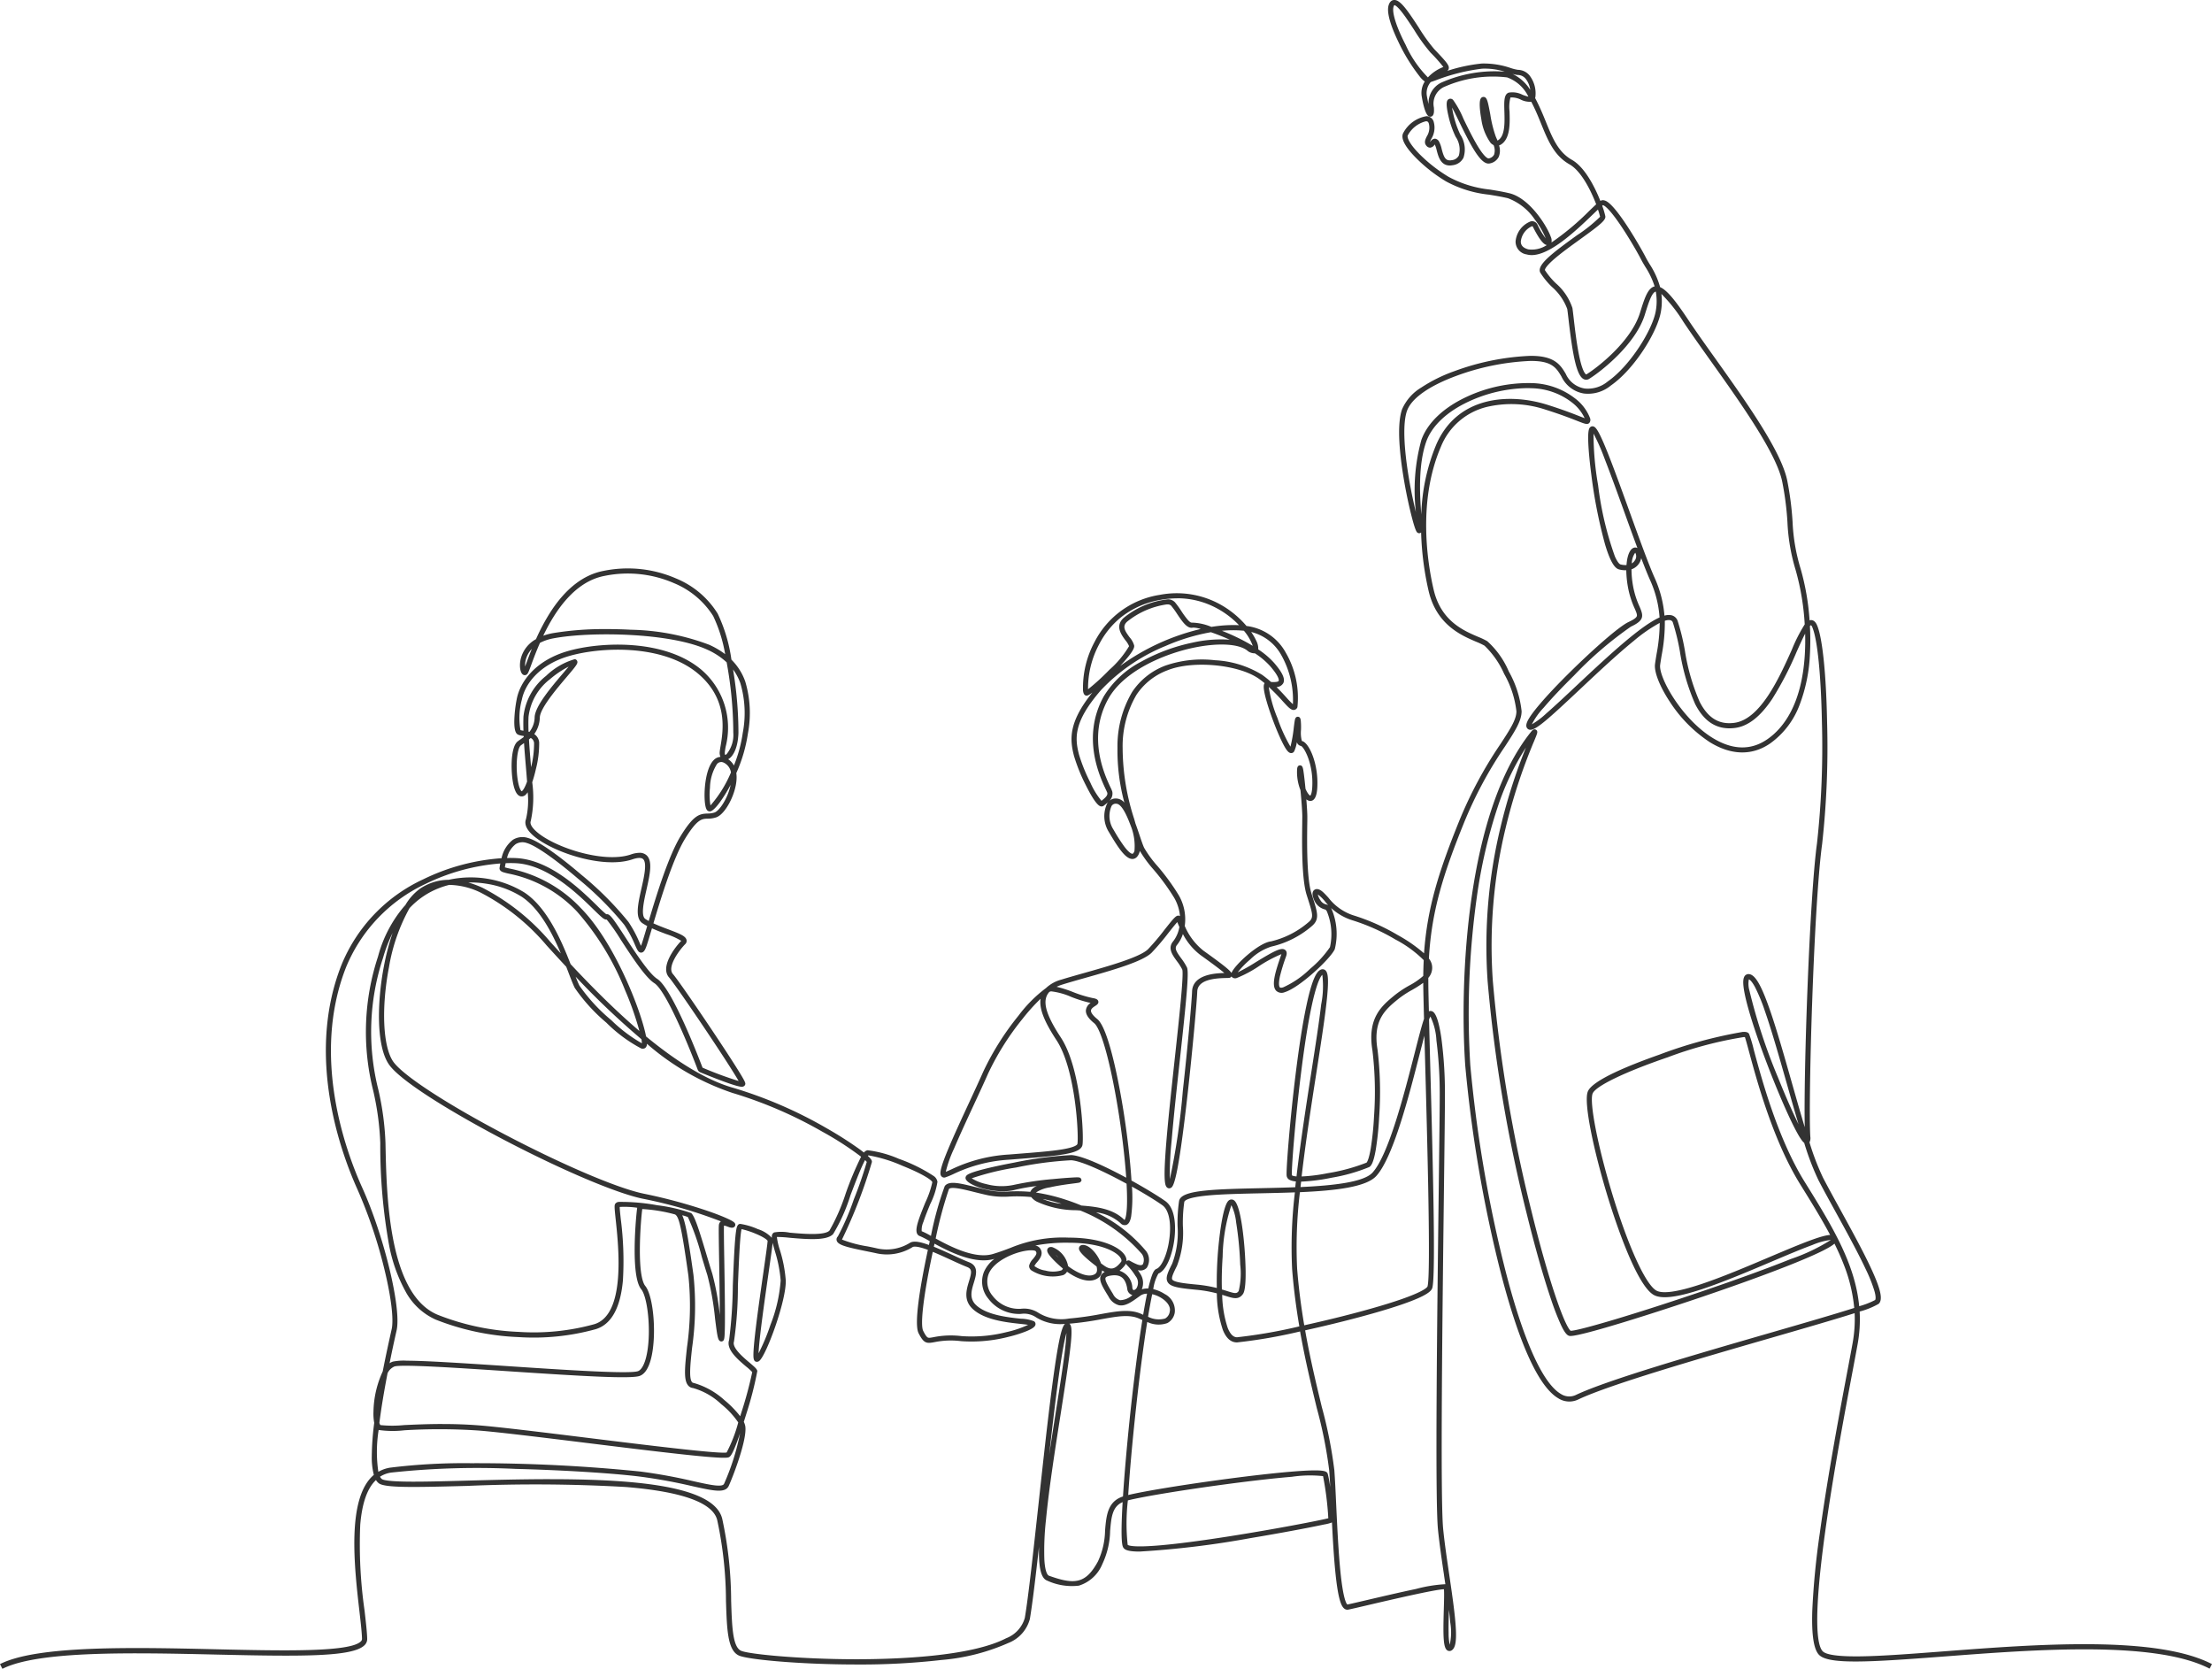 <svg id="グループ_110" data-name="グループ 110" xmlns="http://www.w3.org/2000/svg" xmlns:xlink="http://www.w3.org/1999/xlink" width="239.007" height="180.277" viewBox="0 0 239.007 180.277">
  <defs>
    <clipPath id="clip-path">
      <rect id="長方形_65" data-name="長方形 65" width="239.007" height="180.277" fill="none"/>
    </clipPath>
  </defs>
  <g id="グループ_109" data-name="グループ 109" clip-path="url(#clip-path)">
    <path id="パス_118" data-name="パス 118" d="M.251,180.277l-.251-.5c4.047-2.046,14.355-1.808,23.449-1.6,7.059.162,14.358.33,15.537-.849a.363.363,0,0,0,.129-.279c-.016-.688-.14-1.766-.283-3.014-.543-4.727-1.4-12.193,1.562-14.7a7.451,7.451,0,0,1-.223-2.027,29.639,29.639,0,0,1,.263-3.59,5.489,5.489,0,0,1-.081-1.19,10.8,10.8,0,0,1,1-4.369c.368-1.883.725-3.482.907-4.3l.06-.27c.233-1.048-.053-3.433-.765-6.38a51.551,51.551,0,0,0-2.922-8.692c-1.814-4.016-5.615-14.416-1.752-24.236a17.451,17.451,0,0,1,8.878-9.3,22.835,22.835,0,0,1,8.434-2.266,3.375,3.375,0,0,1,1.23-1.994,1.944,1.944,0,0,1,1.64-.187c1.5.425,4.524,2.917,5.753,3.969A35.173,35.173,0,0,1,67.9,99.592a13.159,13.159,0,0,1,1.207,2.25c.05.115.1.238.152.339l.026-.065c.115-.293.333-1.026.609-1.955l.036-.121a5.933,5.933,0,0,1-.512-.3c-.834-.556-.481-2.119-.106-3.773.277-1.226.623-2.753.172-3.158-.242-.218-.759-.105-1.149.028-3.3,1.125-9.175-.955-10.973-2.809-.657-.677-.654-1.2-.535-1.513a8.683,8.683,0,0,0,.19-2.926,1.462,1.462,0,0,1-.2.25.615.615,0,0,1-.538.194c-.35-.06-.606-.44-.782-1.163-.314-1.289-.384-4.154.448-4.784.125-.094.251-.183.373-.269.091-.065.181-.128.269-.192,0-.039,0-.078-.006-.118l-.074-.012a1.792,1.792,0,0,1-.544-.135c-.192-.1-.411-.365-.393-1.5a14.094,14.094,0,0,1,.271-2.373c.357-1.81,1.978-4.108,5.454-5.132s10.47-1.385,14.482,1.992A8.25,8.25,0,0,1,78.4,80.7c-.038.223-.07.416-.082.551-.019.206.028.288.042.3a.317.317,0,0,0,.148-.078,3.273,3.273,0,0,0,.725-2.32,42.646,42.646,0,0,0-.718-7.6,7.752,7.752,0,0,0-2.122-1.38c-4.05-1.845-12.656-1.953-16.571-1.215a5.255,5.255,0,0,0-1.477.49c-.405.919-.709,1.74-.924,2.323-.3.816-.378,1.012-.519,1.106a.353.353,0,0,1-.4,0c-.29-.2-.4-.893-.261-1.589a3.334,3.334,0,0,1,1.672-2.236A21.857,21.857,0,0,1,59.5,66.087c1.631-2.51,3.547-3.994,5.694-4.409a13.071,13.071,0,0,1,7.861.817,9.555,9.555,0,0,1,4.488,3.792,16.994,16.994,0,0,1,1.488,4.98,6.214,6.214,0,0,1,1.488,2.341,11.894,11.894,0,0,1,.294,5.628,16.238,16.238,0,0,1-1.254,4.281,3.553,3.553,0,0,1,.022.721c-.108,1.644-1.234,3.731-2.189,4.061a2.893,2.893,0,0,1-.931.144c-.625.018-1.119.033-2.415,2.125-1.287,2.077-2.595,6.335-3.443,9.182.513.238,1.079.452,1.6.649,1.272.48,1.887.729,1.978,1.151a.481.481,0,0,1-.149.453c-.591.591-2,2.454-1.323,3.225.459.52,2.532,3.53,4.25,6.1.978,1.463,1.857,2.8,2.473,3.775,1.149,1.812,1.127,1.9,1.09,2.048a.318.318,0,0,1-.169.208c-.143.072-.322.162-2.35-.592-1-.373-2.044-.8-2.34-.923a.5.5,0,0,1-.276-.285c-1.176-3.111-3.486-8.579-4.683-9.343-.977-.623-2.445-2.877-3.625-4.687a21.379,21.379,0,0,0-1.523-2.185l-.043,0c-.251,0-.5-.232-1.347-1.058-1.743-1.707-4.989-4.885-8.472-5.034-.325-.014-.679-.015-1.057,0q-.046.214-.084.449c.125.043.359.1.572.143a14.391,14.391,0,0,1,7.635,4.26c3.631,3.666,6.511,11.052,7.047,13.864,3.567,2.942,6.752,4.813,9.482,5.57a46.926,46.926,0,0,1,10.087,4.381A39.994,39.994,0,0,1,92.8,124.1c.213.155.394.292.548.413a.671.671,0,0,1,.385-.25,12.121,12.121,0,0,1,3.384.926,17.521,17.521,0,0,1,3.751,1.847.944.944,0,0,1,.425.641,8.248,8.248,0,0,1-.787,2.413c-.269.66-.548,1.342-.73,1.91a2.123,2.123,0,0,0-.187,1.011,7.523,7.523,0,0,1,1,.508,35.175,35.175,0,0,1,1.494-5.387c.457-.6,1.587-.318,3.3.108.479.119.973.243,1.5.357a8.378,8.378,0,0,0,2.191.12,16.36,16.36,0,0,1,2.248.041,1.217,1.217,0,0,1,.716-.631,20.491,20.491,0,0,0-2.36.414c-1.976.523-4.973-.374-5.322-1.148a.342.342,0,0,1,.034-.338c.073-.108.21-.309,1.812-.724.875-.227,2.075-.487,3.379-.732a40.485,40.485,0,0,1,6.171-.812c1.157.05,3.655,1.211,5.937,2.442-.168-2.445-.551-5.539-1.069-8.491-.79-4.5-1.71-7.65-2.4-8.207-.62-.5-.911-.952-.889-1.378a1.085,1.085,0,0,1,.51-.8,14.162,14.162,0,0,1-2.092-.654,7.564,7.564,0,0,0-2.167-.6.488.488,0,0,0-.2.061,1.526,1.526,0,0,0-.319.522c-.324.909.156,2.265,1.557,4.395,2.222,3.378,2.506,10.792,2.34,11.621-.187.936-2.323,1.145-6.748,1.493l-1.168.093a16.038,16.038,0,0,0-5.987,1.533,8.7,8.7,0,0,1-.893.371.392.392,0,0,1-.435-.1c-.19-.215-.265-.59.744-3,.608-1.454,1.449-3.267,2.263-5.021.567-1.222,1.1-2.377,1.518-3.321a29.561,29.561,0,0,1,3.8-6.029,14.631,14.631,0,0,1,2.97-2.977,3.824,3.824,0,0,1,1.625-.9c.7-.218,1.546-.458,2.445-.711,2.7-.763,6.071-1.712,6.955-2.586a25.189,25.189,0,0,0,1.772-2.092c1.057-1.338,1.268-1.573,1.55-1.528a.314.314,0,0,1,.127.05,4.757,4.757,0,0,0-.634-1.992,23.434,23.434,0,0,0-2.235-3.055,13.247,13.247,0,0,1-1.468-2,1.431,1.431,0,0,1-.063.221c-.152.4-.383.621-.686.648-.762.068-1.592-1.215-2.516-2.771l-.079-.133a3.209,3.209,0,0,1-.169-3.129,1.33,1.33,0,0,1,.1-.127c-.132.126-.276.241-.41.347l-.074.059a.384.384,0,0,1-.368.059c-.349-.117-.875-.877-1.565-2.259a18.666,18.666,0,0,1-1.292-3.2c-.444-1.747-.615-3.592,1.992-6.825-.42.322-.538.33-.6.334-.342.021-.394-.409-.411-.55a10.461,10.461,0,0,1,1.262-5.276,9.555,9.555,0,0,1,7.033-5.06,9.716,9.716,0,0,1,7.048,1.34,10.224,10.224,0,0,1,2.321,2.022,5.622,5.622,0,0,1,4.26,2.913,9.671,9.671,0,0,1,1.242,5.86.448.448,0,0,1-.338.294c-.34.059-.652-.283-1.27-.963a20.988,20.988,0,0,0-1.471-1.5h-.017a14.1,14.1,0,0,0,.946,3.357,16.783,16.783,0,0,0,1.4,3.079,15.219,15.219,0,0,0,.362-2.1c.033-.259.061-.482.088-.645.035-.217.078-.487.343-.488h0c.265,0,.3.279.316.384a7.475,7.475,0,0,1,.028,1.043,3.368,3.368,0,0,0,.095,1.192c.762.148,1.807,2.435,1.668,5.012-.053.986-.314,1.478-.777,1.463a.693.693,0,0,1-.409-.171c.061.758.107,1.5.107,1.889,0,.183,0,.432-.007.746-.025,1.9-.076,5.849.449,7.518q.082.261.156.491c.509,1.6.741,2.325-.1,3.041a10.214,10.214,0,0,1-4.38,2.222,5.7,5.7,0,0,0-2.3,1.4,9.209,9.209,0,0,0-1.341,1.383,19.584,19.584,0,0,0,2-1.128c1.958-1.19,2.736-1.61,3.133-1.289.173.139.206.366.1.674l-.04.114a20.169,20.169,0,0,0-.618,2.015c-.213.943-.071,1.181-.022,1.231.073.076.26.034.365,0a10.032,10.032,0,0,0,2.9-1.993,11.4,11.4,0,0,0,2.151-2.345,6.46,6.46,0,0,0-.337-3.872c-.091-.154-.157-.189-.169-.19a1.736,1.736,0,0,1-1.242-1.125c-.1-.232-.236-.66-.023-.923a.481.481,0,0,1,.489-.149c.341.071.663.421,1.109.906a5.614,5.614,0,0,0,2.673,1.906,22.394,22.394,0,0,1,4.839,2.148,15.873,15.873,0,0,1,2.825,1.964c.347-4.941,1.615-8.9,3.828-14.366a44.821,44.821,0,0,1,4.428-8.241c1.04-1.593,1.727-2.645,1.727-3.537a10.633,10.633,0,0,0-1.327-4.048,9.573,9.573,0,0,0-2.12-3.042,7.192,7.192,0,0,0-.894-.423c-1.606-.685-4.295-1.832-5.149-5.5a32.194,32.194,0,0,1-.809-6.31.376.376,0,0,1-.052.039.3.3,0,0,1-.314,0c-.1-.059-.241-.141-.677-1.848-.166-.653-.491-2.009-.791-3.753-.445-2.579-.844-6.02-.215-7.765a5.135,5.135,0,0,1,2.056-2.322,16.5,16.5,0,0,1,3.589-1.777,26.784,26.784,0,0,1,8.126-1.65c2.719-.05,3.349,1.005,3.906,1.937a2.709,2.709,0,0,0,2.059,1.589,3.356,3.356,0,0,0,2.494-.774c2.4-1.671,4.857-5.607,5.185-7.658a5.958,5.958,0,0,0-.008-2.042c-.436.089-.8,1.258-1.184,2.495-1.007,3.24-4.761,6.158-6,6.925a.6.6,0,0,1-.6.042c-.794-.384-1.206-2.673-1.649-6.5-.056-.48-.1-.858-.135-1.084a5.892,5.892,0,0,0-1.666-2.393,8.425,8.425,0,0,1-1.243-1.522c-.43-.8,1.209-2.06,3.958-4.044a16.069,16.069,0,0,0,2.5-2,7.57,7.57,0,0,0-.23-.778c-.162.152-.347.33-.543.518-1.906,1.831-5.1,4.9-7.146,4.331a1.4,1.4,0,0,1-1.212-1.41,2.563,2.563,0,0,1,1.614-2.156.631.631,0,0,1,.744.334,7.861,7.861,0,0,0,.9,1.495,8.759,8.759,0,0,0-1.176-2.026,6.06,6.06,0,0,0-2.908-2.311c-.717-.169-1.4-.28-2.056-.387a12.4,12.4,0,0,1-4.635-1.432A16.6,16.6,0,0,1,152.94,17c-1.123-1.15-1.577-2.016-1.349-2.574a3.481,3.481,0,0,1,2.554-1.876.835.835,0,0,1,.783.674,2.3,2.3,0,0,1-.258,1.751.973.973,0,0,0-.143.369l.044-.056a.6.6,0,0,1,.49-.309.59.59,0,0,1,.434.324,3.156,3.156,0,0,1,.28.8c.237.91.422,1.324,1.092,1.2a.968.968,0,0,0,.765-.506,2.437,2.437,0,0,0-.342-2.007,10.393,10.393,0,0,1-.786-2.261c-.357-1.531-.122-1.708-.01-1.793a.386.386,0,0,1,.531.082,10.166,10.166,0,0,1,1.1,2.012c.485,1,1.035,2.125,1.571,3,.825,1.349,1.14,1.287,1.153,1.284a.811.811,0,0,0,.584-.4,1.486,1.486,0,0,0-.049-1.038,1.105,1.105,0,0,1-.32-.233,5.733,5.733,0,0,1-1.009-2.585c-.057-.307-.327-1.859-.041-2.24a.338.338,0,0,1,.352-.14c.309.072.392.448.659,1.874a13.1,13.1,0,0,0,.592,2.4q.1.224.183.428a.483.483,0,0,0,.127-.069c.7-.5.657-1.924.622-3.067-.033-1.075-.057-1.852.47-2.037a2.374,2.374,0,0,1,1.495.235,5.088,5.088,0,0,0,.629.2,4.079,4.079,0,0,0-2.3-2.08,12.974,12.974,0,0,0-6.871,1.059,2,2,0,0,0-1.041,2.186,3.268,3.268,0,0,1,.006.5c-.041.406-.228.5-.379.5s-.566.019-.939-2.188a2.283,2.283,0,0,1,.33-1.613,2.547,2.547,0,0,1-.469-.439,19.535,19.535,0,0,1-2.4-3.878c-.635-1.314-1.329-3.068-1.028-3.958.134-.4.366-.507.537-.529.673-.086,1.467,1.073,2.706,2.971a19.046,19.046,0,0,0,1.671,2.331c1.356,1.417,1.663,1.784,1.565,2.132a.4.4,0,0,1-.166.227,17.543,17.543,0,0,1,3.743-.8,9,9,0,0,1,3.146.493,4.636,4.636,0,0,0,.757.188,1.654,1.654,0,0,1,1.256.609,3.176,3.176,0,0,1,.633,2.306.818.818,0,0,1-.03.134c.215.4.421.829.626,1.289.193.433.37.868.541,1.289.709,1.746,1.321,3.254,2.813,4.1,1.366.772,2.455,2.886,3.069,4.434a.547.547,0,0,1,.447-.051c.194.054.783.218,2.469,2.788.847,1.292,1.674,2.745,1.99,3.364.118.231.265.476.421.735a8.894,8.894,0,0,1,1.131,2.482c.691.291,1.572,1.323,2.96,3.413.824,1.241,1.862,2.7,2.961,4.24,3.358,4.713,7.164,10.055,7.813,13.235a33.151,33.151,0,0,1,.577,4.469,20.218,20.218,0,0,0,.864,5.044,26.676,26.676,0,0,1,.973,5.593.563.563,0,0,1,.174-.025c.407.006.593.457.654.6.571,1.382.97,5.3,1.067,10.482a95.3,95.3,0,0,1-.538,13.107c-.922,6.718-1.515,28.034-1.276,31.63a1,1,0,0,1-.09.6,27.141,27.141,0,0,0,1.465,3.825c.527,1.011,1.167,2.176,1.845,3.41,1.194,2.173,2.429,4.421,3.294,6.271,1.1,2.348,1.352,3.489.873,3.938a8.328,8.328,0,0,1-2.057.834,14.97,14.97,0,0,1-.224,3.549c-.126.695-.3,1.618-.5,2.687-.81,4.29-2.166,11.471-3.029,17.76-1.284,9.351-.842,12.069-.245,12.7.383.407,1.805.593,4.229.553,2.328-.038,5.32-.267,8.785-.532,5.035-.385,10.74-.821,15.983-.776,6.1.051,10.376.754,13.071,2.147l-.255.494c-2.616-1.352-6.809-2.034-12.82-2.085-5.217-.043-10.911.391-15.935.775-7.911.6-12.436.893-13.461-.194-.562-.6-.8-2.146-.719-4.734a84.224,84.224,0,0,1,.818-8.426c.865-6.3,2.223-13.492,3.034-17.787.2-1.068.376-1.99.5-2.683a14.485,14.485,0,0,0,.226-3.273c-1.938.617-4.943,1.491-9.036,2.674-7.758,2.243-17.413,5.034-20.823,6.65a2.205,2.205,0,0,1-2.165-.129c-2.938-1.721-5.333-9.681-6.824-16.056a144.989,144.989,0,0,1-3.226-19.886c-.637-9.3.139-27.352,7.088-36.031.133-.166.314-.392.55-.253s.132.4.053.61c-.064.173-.166.422-.3.738a60.451,60.451,0,0,0-3.03,9.279,54.189,54.189,0,0,0-1.383,16.483,159.406,159.406,0,0,0,4.16,24.827c.86,3.511,1.778,6.771,2.587,9.18,1.115,3.322,1.583,3.762,1.664,3.816h.033c.8,0,6.756-1.732,14.333-4.316,2.6-.887,6.346-2.2,9.409-3.431a20.033,20.033,0,0,0,4.342-2.067,7.315,7.315,0,0,0-1.993.546c-1.209.442-2.787,1.111-4.458,1.82-2.419,1.026-5.161,2.19-7.476,2.955-2.77.915-4.443,1.1-5.265.592-1.962-1.221-4.316-8.581-4.99-10.808-1.392-4.6-2.556-9.891-2.086-11.12s4.463-2.845,7.735-4a48.775,48.775,0,0,1,9.011-2.457c.277-.013.577,0,.691.233a14.5,14.5,0,0,1,.5,1.692c.839,3.109,2.585,9.579,5.491,14.257,2.883,4.642,5.46,8.791,5.9,13.453a8.7,8.7,0,0,0,1.72-.67c.006-.006.156-.158-.074-.979a16.053,16.053,0,0,0-.923-2.317c-.858-1.834-2.088-4.074-3.278-6.239-.679-1.237-1.321-2.4-1.851-3.421a28.289,28.289,0,0,1-1.536-4.024.836.836,0,0,1-.08-.068c-.754-.729-2.592-4.923-4.018-8.69-.818-2.162-1.481-4.12-1.916-5.662-.7-2.484-.612-3.171-.485-3.472a.511.511,0,0,1,.5-.339c.674.022,1.33,1.119,2.264,3.788.754,2.155,1.58,5.063,2.38,7.876.471,1.658.949,3.339,1.416,4.881-.135-5.846.512-24.781,1.322-30.679a94.742,94.742,0,0,0,.533-13.021c-.1-5.116-.479-8.959-1.025-10.28a.652.652,0,0,0-.154-.258.379.379,0,0,0-.12.095,27.454,27.454,0,0,1,0,3.076,17.4,17.4,0,0,1-1.11,5.423,8.982,8.982,0,0,1-3.183,4.18c-1.944,1.339-4.2,1.294-6.516-.131a14.917,14.917,0,0,1-4.337-4.385c-1.094-1.66-1.7-3.214-1.59-4.055.047-.349.105-.7.167-1.077a18.762,18.762,0,0,0,.34-3.372,16.559,16.559,0,0,0-2.8,1.939c-1.819,1.477-3.929,3.46-5.79,5.209-3.4,3.195-4.738,4.4-5.385,4.4a.425.425,0,0,1-.167-.032.441.441,0,0,1-.272-.418c-.006-.278.158-.8,1.486-2.356.836-.981,1.981-2.193,3.312-3.5,2.248-2.215,5.166-4.833,6.261-5.346.556-.261.828-.455.882-.63s-.07-.451-.238-.84a9.655,9.655,0,0,1-.736-2.383,10.921,10.921,0,0,1-.165-1.734,2.618,2.618,0,0,1-.781-.088c-.329-.085-.843-.457-1.509-2.691a53.035,53.035,0,0,1-1.492-7.579c-.167-1.281-.277-2.419-.318-3.293-.07-1.5.093-1.682.181-1.778a.351.351,0,0,1,.334-.112c.266.053.574.319,1.659,3.061.67,1.693,1.483,3.944,2.269,6.122,1.048,2.9,2.038,5.644,2.714,7.165a12.332,12.332,0,0,1,1.069,4.1,1.553,1.553,0,0,1,.755-.043.935.935,0,0,1,.675.627,23.859,23.859,0,0,1,.774,3.177,22.439,22.439,0,0,0,1.6,5.547c.9,1.754,2.083,2.477,3.716,2.275,2.853-.352,4.893-4.9,6.243-7.907A17.1,17.1,0,0,1,195,67.453a26.947,26.947,0,0,0-.979-5.867,20.934,20.934,0,0,1-.887-5.167,32.25,32.25,0,0,0-.568-4.4c-.625-3.065-4.56-8.586-7.721-13.023-1.1-1.546-2.142-3.007-2.971-4.255a16.385,16.385,0,0,0-2.36-2.988,6.629,6.629,0,0,1-.044,1.87c-.347,2.169-2.84,6.232-5.416,8.026a3.868,3.868,0,0,1-2.919.863,3.271,3.271,0,0,1-2.428-1.849c-.55-.918-1.025-1.712-3.419-1.667a26.192,26.192,0,0,0-7.944,1.615c-2.944,1.088-4.832,2.426-5.315,3.766-.448,1.243-.376,3.824.2,7.268.24,1.431.519,2.715.759,3.683a20.489,20.489,0,0,1,.587-7.787c.657-1.863,2.418-3.531,4.959-4.7a15.826,15.826,0,0,1,6.986-1.452,7.908,7.908,0,0,1,4.639,1.633,4.871,4.871,0,0,1,1.635,2.122.531.531,0,0,1-.079.56c-.214.191-.466.092-1.3-.236-.7-.273-1.747-.687-3.4-1.207a11.67,11.67,0,0,0-6.383-.295,7.182,7.182,0,0,0-4.948,4.313c-2.559,5.949-1.4,12.762-.78,15.415.79,3.392,3.219,4.428,4.826,5.113a7.457,7.457,0,0,1,.972.464,9.241,9.241,0,0,1,2.32,3.261,11.14,11.14,0,0,1,1.388,4.3c0,1.057-.723,2.165-1.818,3.841a44.33,44.33,0,0,0-4.378,8.146c-2.269,5.605-3.534,9.6-3.822,14.731a1.7,1.7,0,0,1,.316.638,1.632,1.632,0,0,1-.379,1.453q0,.593.009,1.211c.012.646.032,1.458.055,2.4a.441.441,0,0,1,.283-.019c.182.048.667.176,1.065,2.928a45.325,45.325,0,0,1,.385,6.2c0,1.5-.047,5.27-.106,10.042-.154,12.5-.413,33.413-.087,36.758.141,1.45.4,3.213.652,4.917.269,1.829.548,3.72.67,5.174.152,1.812.054,2.679-.338,2.993a.442.442,0,0,1-.491.076c-.469-.234-.517-1.325-.422-4.484.024-.81.054-1.8.012-2.146-.939.015-5.98,1.194-8.192,1.711-1.017.238-1.821.426-2.143.49a.513.513,0,0,1-.427-.109c-.317-.247-.683-.941-.994-4.209-.147-1.545-.253-3.351-.341-5.1a4.037,4.037,0,0,1-.821.216c-.475.1-1.137.237-1.917.388-1.063.206-3.265.621-6.076,1.09a98.524,98.524,0,0,1-11.927,1.449q-.16,0-.306,0c-.89-.024-1.34-.153-1.5-.43-.087-.147-.318-.538-.086-4.67q.007-.119.014-.24c-1.127.486-1.227,1.657-1.351,3.118a8.749,8.749,0,0,1-.841,3.574,4.027,4.027,0,0,1-2.539,2.334,6.383,6.383,0,0,1-3.421-.544c-.657-.235-.942-1.367-.883-3.666-.371,3.318-.711,6.167-.985,7.795a3.834,3.834,0,0,1-2.309,2.6,22.384,22.384,0,0,1-7.252,1.845,76.713,76.713,0,0,1-9.167.487h-.094c-5.979-.005-11.7-.529-12.641-.977-1.2-.576-1.275-2.793-1.375-5.862a42.174,42.174,0,0,0-.947-8.761c-.461-1.878-3.793-3.081-9.9-3.576a170.9,170.9,0,0,0-17.156-.116c-5.794.156-8.849.214-9.507-.284a1.226,1.226,0,0,1-.307-.352c-.943.886-1.5,2.483-1.7,4.824a49.973,49.973,0,0,0,.465,9.271c.145,1.262.27,2.351.286,3.065a.914.914,0,0,1-.291.685c-1.282,1.282-6.894,1.22-15.943,1.012-9.029-.207-19.263-.443-23.185,1.54M59.421,159.8c2.826,0,5.652.069,8.216.276,6.465.523,9.867,1.831,10.4,4A42.617,42.617,0,0,1,79,172.952c.09,2.765.161,4.948,1.059,5.378.769.368,6.315.917,12.4.923,4.433,0,12.437-.286,16.256-2.269a3.328,3.328,0,0,0,2.017-2.2c.392-2.329.923-7.2,1.486-12.356.489-4.477.994-9.107,1.476-12.751.733-5.538,1.1-6.417,1.383-6.653a4.988,4.988,0,0,1-3.107-.693,2.281,2.281,0,0,0-1.651-.387,4.15,4.15,0,0,1-3.54-1.658,2.851,2.851,0,0,1-.467-2.868A3.606,3.606,0,0,1,107.443,136c-2.058.617-4.744-.7-6.469-1.642l-.073.33c.6.242,1.281.55,2.045.9.648.3,1.26.58,1.737.764,1.091.422.8,1.368.547,2.2-.261.853-.531,1.734.25,2.453,1.151,1.059,3.352,1.3,4.808,1.459a4.132,4.132,0,0,1,1.428.271.35.35,0,0,1,.152.42c-.052.15-.207.346-.964.659a14.123,14.123,0,0,1-1.906.6,15.994,15.994,0,0,1-5.153.475,8.911,8.911,0,0,0-2.87.106c-.853.161-1.15.159-1.722-.967-.515-1.014.194-5.137.881-8.417q.06-.289.124-.585l-.1-.037c-1.11-.4-1.448-.321-1.542-.269a5.239,5.239,0,0,1-4.025.653c-.3-.064-.625-.13-.94-.194-2.187-.442-3.093-.67-3.243-1.145a.448.448,0,0,1,.122-.459,27.267,27.267,0,0,0,1.724-4,42.289,42.289,0,0,0,1.4-4.046,1.274,1.274,0,0,0-.184-.2c-.111.205-.249.489-.421.88-.36.824-.766,1.894-1.159,2.929a18.973,18.973,0,0,1-1.87,4.184c-.667.7-2.541.591-4.739.394a12.873,12.873,0,0,0-1.34-.083,7.269,7.269,0,0,0,.308,1.352,14.623,14.623,0,0,1,.652,3.33c.081,2.14-2.056,8-2.839,8.688a.4.4,0,0,1-.338.115c-.316-.053-.347-.407-.3-1.234.032-.545.106-1.3.228-2.321.221-1.845.556-4.175.824-6.047.239-1.665.465-3.239.463-3.466-.034-.084-.333-.375-1.34-.788a8.993,8.993,0,0,0-1.473-.475c-.182.7-.3,3.8-.395,6.1a41.624,41.624,0,0,1-.425,6.049c-.228.66.976,1.677,1.695,2.285.542.458.783.67.828.892a37.361,37.361,0,0,1-1.183,4.613c-.081.264-.175.565-.277.885a1.691,1.691,0,0,1,.155.442c.249,1.4-1.334,5.494-1.781,6.468-.379.824-1.641.543-3.932.034a57.714,57.714,0,0,0-5.7-1.038c-2.947-.367-8.325-.7-13.381-.828a86.851,86.851,0,0,0-13.485.4,3.059,3.059,0,0,0-1.185.443.757.757,0,0,0,.2.253c.127.1.67.26,2.882.281,1.635.016,3.785-.042,6.275-.109,2.763-.074,5.882-.158,9-.158m97.14,14.122c-.025.825-.052,1.749-.034,2.5a5.914,5.914,0,0,0,.12,1.269,6.186,6.186,0,0,0,.058-2.4c-.035-.423-.085-.886-.143-1.373m-15.539-30.2c.544,3.075,1.216,5.851,1.8,8.273a48.063,48.063,0,0,1,1.358,6.847c.073.994.137,2.337.2,3.758.11,2.316.236,4.942.441,7.047.31,3.166.671,3.629.766,3.7.326-.066,1.114-.25,2.106-.482,1.521-.356,3.6-.842,5.308-1.2a15.407,15.407,0,0,1,3.173-.515c-.048-.328-.1-.657-.144-.984-.252-1.712-.512-3.481-.655-4.945-.328-3.375-.08-23.5.085-36.818.059-4.771.106-8.539.106-10.035a45.566,45.566,0,0,0-.357-5.962,6.719,6.719,0,0,0-.649-2.58c-.009.013-.018.028-.029.047a2,2,0,0,0-.12.28c.03,1.161.066,2.472.1,3.873.345,12.549.623,23.914.251,25.122-.1.334-.56.835-3.2,1.752-1.613.56-3.835,1.2-6.424,1.853-1.372.346-2.78.678-4.125.976M115.545,143c.459.331.284,1.958-.9,9.5-.605,3.842-1.292,8.2-1.624,11.665a29.854,29.854,0,0,0-.178,4.328c.086,1.478.4,1.7.5,1.737,2.744.98,3.955.9,5.284-1.533a8.192,8.192,0,0,0,.775-3.354c.137-1.611.266-3.133,1.938-3.677h0c.146-2.3.392-5.148.7-8.143.364-3.514.87-7.675,1.391-10.918q-.154-.066-.317-.14c-1.068-.49-2.332-.264-4.081.049a33.976,33.976,0,0,1-3.469.487h-.018m6.3,23.892c.072.064.559.316,3.648.041,1.863-.166,4.332-.49,7.34-.962,4.985-.784,9.8-1.72,10.69-1.951a33.594,33.594,0,0,0-.567-4.551,13.2,13.2,0,0,0-3.367.071c-1.786.147-4.141.412-6.812.765-4.734.625-9.293,1.375-10.911,1.786a21.669,21.669,0,0,0-.021,4.8m2.113-24.081c-.4,2.516-.829,5.8-1.213,9.317-.405,3.714-.683,6.915-.842,9.382,1.788-.429,6.141-1.141,10.793-1.755,2.678-.354,5.042-.619,6.838-.768,2.849-.236,3.491-.119,3.732.009a.39.39,0,0,1,.2.237,13.491,13.491,0,0,1,.266,1.439c-.035-.666-.07-1.276-.108-1.789a47.811,47.811,0,0,0-1.344-6.757c-.587-2.426-1.26-5.2-1.806-8.285a55.443,55.443,0,0,1-6.783,1.181c-.67.026-1.2-.431-1.568-1.361a12.868,12.868,0,0,1-.644-3.935,13.528,13.528,0,0,0-2.234-.391c-1.923-.181-2.8-.316-3.088-.841-.259-.467.044-1.072.5-1.987a9.56,9.56,0,0,0,.578-4.058,16.206,16.206,0,0,1,.163-2.7c.11-.6.981-.943,2.914-1.136,1.566-.156,3.657-.2,5.87-.25,1.213-.026,2.5-.054,3.769-.105.022-.208.045-.416.068-.626a1.906,1.906,0,0,1-.627-.144.584.584,0,0,1-.37-.469c-.072-.643.362-6.12.991-11.149.374-2.991.761-5.436,1.152-7.266.657-3.08,1.163-3.672,1.53-3.843a.457.457,0,0,1,.481.037c.315.237.448.926.14,3.627-.219,1.918-.612,4.449-1.068,7.379-.553,3.557-1.173,7.546-1.608,11.292a18.231,18.231,0,0,0,2.8-.35,20.337,20.337,0,0,0,4.209-1.141c.009-.006.229-.18.461-1.545a32.233,32.233,0,0,0,.349-3.392,37.561,37.561,0,0,0-.167-7.177c-.588-3.531,1.015-4.841,2.431-6l.1-.078a11.268,11.268,0,0,1,1.459-.953,7.643,7.643,0,0,0,1.5-1.031c.006-.583.023-1.148.051-1.7a12.583,12.583,0,0,0-3.055-2.229,21.828,21.828,0,0,0-4.687-2.089,6.056,6.056,0,0,1-2.958-2.072,4.331,4.331,0,0,0-.742-.71,1.621,1.621,0,0,0,.272.61.959.959,0,0,0,.586.459.8.8,0,0,1,.609.464,6.846,6.846,0,0,1,.361,4.389c-.5,1.071-3.826,4.16-5.4,4.634a.851.851,0,0,1-.927-.15c-.547-.569-.111-2,.516-3.813l.039-.114.01-.03a14.4,14.4,0,0,0-2.429,1.3,12.917,12.917,0,0,1-2.386,1.274.494.494,0,0,1-.527-.094.366.366,0,0,1-.051-.072.342.342,0,0,1-.268.16c-.063.006-.157.008-.288.01-1.33.021-3.1.2-3.146,1.469-.034,1.009-.5,6.217-1.041,11.07-1.108,9.86-1.578,10.046-1.859,10.157a.351.351,0,0,1-.386-.086c-.213-.213-.393-.764-.057-4.863.21-2.556.562-5.788.9-8.914.472-4.333,1.008-9.243.822-9.751a5.839,5.839,0,0,0-.585-.914c-.477-.653-1.017-1.393-.4-2.127a3.452,3.452,0,0,0,.674-1.555q-.116-.257-.223-.526c-.24.258-.629.751-.958,1.168a25.513,25.513,0,0,1-1.818,2.142c-.986.975-4.285,1.9-7.195,2.725-.895.252-1.74.491-2.429.707a4.957,4.957,0,0,0-.643.248,12.9,12.9,0,0,1,1.77.564,12.8,12.8,0,0,0,2.116.65c.254.044.57.1.624.363.05.241-.157.375-.34.494s-.446.29-.457.5c-.007.131.073.423.683.916,1.328,1.073,2.5,7.861,2.828,9.916.382,2.4.724,5.21.868,7.529,1.574.87,2.975,1.732,3.659,2.221,1.3.928,1.066,3.454.963,4.206-.213,1.558-.824,3.275-1.712,3.621a4.585,4.585,0,0,0-.555,1.685,3.828,3.828,0,0,1,1.235.526,1.988,1.988,0,0,1,1.088,1.987,1.567,1.567,0,0,1-.8,1.151,2.82,2.82,0,0,1-2.186-.126M51.234,158.073a176.207,176.207,0,0,1,17.949.9,58.225,58.225,0,0,1,5.748,1.047c1.74.387,3.115.693,3.306.277a25.715,25.715,0,0,0,1.728-5.453c-.1.3-.207.594-.31.873-.476,1.283-.687,1.564-.83,1.669s-.34.25-5.2-.28c-2.838-.309-6.545-.766-10.13-1.208-4.936-.608-9.6-1.183-11.811-1.355a62.91,62.91,0,0,0-7.976-.027,10.71,10.71,0,0,1-2.784-.03l-.011,0a14.926,14.926,0,0,0-.033,4.52,3.629,3.629,0,0,1,1.285-.453,65.053,65.053,0,0,1,9.074-.473m63.988-14.067c-.083.291-.188.732-.313,1.4-.2,1.08-.427,2.555-.684,4.51-.284,2.157-.575,4.648-.866,7.244.239-1.6.493-3.216.734-4.745.363-2.305.706-4.483.915-6.114.15-1.173.2-1.874.214-2.292M47.8,153.841c1.211,0,2.534.037,3.923.145,2.226.173,6.894.748,11.836,1.357,6.3.777,14.132,1.742,14.953,1.575a15.571,15.571,0,0,0,1.256-3.248,9.1,9.1,0,0,0-1.844-1.98,7.325,7.325,0,0,0-3.041-1.736.785.785,0,0,1-.547-.3c-.484-.6-.334-1.99-.107-4.1a31.479,31.479,0,0,0,.152-7.741c-.757-5.38-1.024-6.37-1.441-6.613a17.012,17.012,0,0,0-3.543-.583c-.07.518-.219,2.082-.253,3.774-.066,3.248.331,4.231.574,4.528.929,1.136,1.261,5.523.6,7.957-.264.975-.664,1.569-1.189,1.764-.942.35-6.232.029-14.2-.5-5.392-.359-11.5-.766-12.308-.516a1.49,1.49,0,0,0-.744.721c-.42,2.166-.7,3.924-.883,5.353a.546.546,0,0,0,.111.258,12.782,12.782,0,0,0,2.566,0c1.093-.051,2.507-.117,4.122-.117m-6.684.123Zm32.6-22.676c.341.716.639,2.319,1.22,6.454a31.929,31.929,0,0,1-.15,7.878c-.181,1.681-.352,3.269-.013,3.688a.235.235,0,0,0,.172.093,8.323,8.323,0,0,1,3.34,1.863A11.248,11.248,0,0,1,79.98,153l.12-.387a42.431,42.431,0,0,0,1.179-4.38,5.823,5.823,0,0,0-.637-.583c-.934-.79-2.213-1.871-1.861-2.891a50.331,50.331,0,0,0,.4-5.89c.062-1.564.126-3.182.208-4.385.045-.654.091-1.136.141-1.474s.118-.789.456-.789a7.388,7.388,0,0,1,1.9.565,3.483,3.483,0,0,1,1.508.936c-.016-.3.056-.486.267-.582a4.62,4.62,0,0,1,1.675.03c1.311.118,3.751.336,4.287-.225a21.41,21.41,0,0,0,1.752-4,33.927,33.927,0,0,1,1.668-3.98,33.969,33.969,0,0,0-4.179-2.7,46.169,46.169,0,0,0-9.719-4.192,27.166,27.166,0,0,1-9.244-5.311q0,.048-.006.089a.494.494,0,0,1-.191.374.513.513,0,0,1-.428.04,15.7,15.7,0,0,1-3.761-2.785,18.954,18.954,0,0,1-3.41-3.751c-.193-.386-.412-.958-.69-1.683-.073-.191-.15-.392-.231-.6-.737-.789-1.453-1.572-2.146-2.339A23.465,23.465,0,0,0,51.9,96.414a8.041,8.041,0,0,0-3.361-.816,8.772,8.772,0,0,0-.974.3,8.613,8.613,0,0,0-3.315,2.21,19.855,19.855,0,0,0-2.223,6.393c-.843,4.4-.653,8.592.464,10.191,1.036,1.484,5.783,4.581,12.095,7.89,6.26,3.282,12.127,5.783,14.948,6.37a56.825,56.825,0,0,1,7.079,1.919c.985.344,1.612.608,1.964.769.743.339.828.467.864.6a.3.3,0,0,1-.09.3c-.2.176-.47.074-.734-.024a1.751,1.751,0,0,0-.388-.114l0,.01c-.028.2,0,2.116.034,3.966.029,1.792.062,3.823.067,5.436,0,.883,0,1.541-.019,2.013-.027.822-.063.982-.246,1.068a.291.291,0,0,1-.313-.044c-.193-.165-.264-.6-.488-2.382a30.194,30.194,0,0,0-.832-4.708c-.185-.584-.385-1.251-.6-1.957a25.408,25.408,0,0,0-1.505-4.319,3.173,3.173,0,0,0-.623-.194m91.176-50.536a28.179,28.179,0,0,0-3.081,6.507,54.969,54.969,0,0,0-2.232,9.682,90.653,90.653,0,0,0-.7,18.142,144.358,144.358,0,0,0,3.213,19.8c2.073,8.861,4.4,14.437,6.564,15.7a1.658,1.658,0,0,0,1.646.107c3.45-1.635,13.13-4.433,20.907-6.681,3.434-.993,6.943-2.007,9.153-2.712a17.08,17.08,0,0,0-1.172-4.787c-.282-.72-.606-1.439-.962-2.16-.394.348-1.469.975-4.792,2.3-3.116,1.239-6.85,2.546-9.435,3.425-4.933,1.677-12.993,4.252-14.3,4.252a.57.57,0,0,1-.1-.007c-.208-.038-.465-.207-.926-1.183a27.455,27.455,0,0,1-1.057-2.722c-.813-2.381-1.743-5.65-2.621-9.207a160.16,160.16,0,0,1-4.248-25.216,54.742,54.742,0,0,1,1.4-16.652,59.985,59.985,0,0,1,2.74-8.583M43.884,147c1.983,0,5.787.241,11.088.594,5.821.387,13.066.87,13.966.535.337-.125.637-.618.846-1.388.647-2.387.251-6.548-.5-7.46-.527-.644-.761-2.335-.7-5.027.028-1.155.105-2.177.149-2.683.051-.589.089-.912.118-1.094a9.415,9.415,0,0,0-1.891-.087c0,.23.058.77.114,1.3a35.392,35.392,0,0,1,.232,6.647c-.272,2.972-1.256,4.74-2.924,5.254a25.1,25.1,0,0,1-8.369.858,27.172,27.172,0,0,1-8.94-1.89,6.908,6.908,0,0,1-3.27-3.068,16.955,16.955,0,0,1-1.75-4.906,60.5,60.5,0,0,1-.964-11.1,29.942,29.942,0,0,0-.766-5.668,25.96,25.96,0,0,1,.521-14.474,13.851,13.851,0,0,1,2.743-5.329q.1-.119.211-.235a5.743,5.743,0,0,1,1.61-1.789,5.622,5.622,0,0,1,3.074-.943,11.111,11.111,0,0,1,8.177,1.369c2.477,1.635,4.019,5.234,4.993,7.741,2.038,2.181,4.407,4.587,6.887,6.751q.276.241.55.474a33.332,33.332,0,0,0-1.548-4.407A29.016,29.016,0,0,0,62.364,98.5,13.875,13.875,0,0,0,55,94.388a6.118,6.118,0,0,1-.646-.166c-.354-.127-.4-.332-.374-.481l.012-.077c.015-.1.036-.227.065-.38a22.291,22.291,0,0,0-8.06,2.2,17.126,17.126,0,0,0-8.605,9.009c-3.785,9.623-.044,19.853,1.741,23.8,2.374,5.256,4.253,13.039,3.723,15.422l-.061.271q-.4,1.772-.7,3.288a1.372,1.372,0,0,1,.366-.179,6.1,6.1,0,0,1,1.422-.1m39.6-12.719c-.043.449-.183,1.44-.453,3.326-.369,2.572-1.012,7.052-1.066,8.6a21.632,21.632,0,0,0,1.287-3.085,16.3,16.3,0,0,0,1.1-4.774,14.191,14.191,0,0,0-.631-3.2c-.093-.331-.174-.619-.232-.867m17.3.964q-.06.281-.12.567c-.905,4.341-1.247,7.324-.914,7.978.221.436.37.648.5.711.112.055.282.026.625-.039a9.536,9.536,0,0,1,3.03-.113,15.35,15.35,0,0,0,4.818-.426,11.407,11.407,0,0,0,2.363-.792c-.237-.038-.557-.073-.854-.105-1.528-.167-3.838-.42-5.123-1.6-1.039-.955-.688-2.1-.406-3.025.291-.952.343-1.3-.216-1.52-.493-.191-1.113-.476-1.769-.778s-1.312-.6-1.931-.856m31.268,4.646a12.006,12.006,0,0,0,.595,3.567c.275.688.62,1.029,1.029,1.011a55.007,55.007,0,0,0,6.71-1.173c-.332-1.951-.609-4.019-.779-6.193a49.489,49.489,0,0,1,.3-8.285c-1.208.045-2.458.073-3.7.1-2.2.048-4.283.093-5.827.248-2.172.217-2.4.577-2.423.682a15.578,15.578,0,0,0-.154,2.607,9.931,9.931,0,0,1-.637,4.3c-.338.675-.629,1.259-.513,1.469.166.3,1.3.43,2.654.557a14.3,14.3,0,0,1,2.164.367c-.029-1.372.036-2.656.088-3.423.125-1.832.533-5.445,1.18-6.012a.461.461,0,0,1,.642.008c.648.587.969,3.713,1.076,5.03.059.722.33,4.36-.159,5.044-.467.654-1.029.476-1.881.206l-.363-.113M42.437,100.755a15.978,15.978,0,0,0-1.052,2.734,25.485,25.485,0,0,0-.511,14.208,30.381,30.381,0,0,1,.777,5.769c.111,5.717.318,16.358,5.642,18.573a26.61,26.61,0,0,0,8.755,1.848,24.526,24.526,0,0,0,8.177-.834c3.389-1.045,2.628-8.24,2.3-11.312-.135-1.277-.151-1.518-.055-1.681a.522.522,0,0,1,.379-.215,21.644,21.644,0,0,1,4.172.362,17.519,17.519,0,0,1,3.658.843c.374.306.823,1.7,1.688,4.593.211.7.41,1.369.594,1.949a28.212,28.212,0,0,1,.811,4.474c0-1.735-.04-4.027-.067-5.679-.04-2.431-.061-3.817-.028-4.051a.552.552,0,0,1,.215-.39,50.742,50.742,0,0,0-8.472-2.451c-2.867-.6-8.792-3.118-15.093-6.422-5.081-2.664-10.978-6.182-12.293-8.065-1.4-2.009-1.289-6.779-.554-10.614a26.556,26.556,0,0,1,.951-3.637m98.025,28.038a49.272,49.272,0,0,0-.3,8.264c.168,2.145.441,4.188.769,6.117,1.331-.3,2.724-.624,4.085-.967,2.574-.649,4.78-1.285,6.378-1.84,2.641-.916,2.841-1.345,2.855-1.39.376-1.221-.032-16.071-.276-24.943-.021-.743-.04-1.461-.059-2.145-.155.586-.327,1.256-.507,1.961-1.137,4.451-2.856,11.178-4.693,13.194-1.093,1.2-4.413,1.583-8.249,1.749M124.05,142.252a2.518,2.518,0,0,0,1.846.189,1.031,1.031,0,0,0,.5-.771c.1-.464-.218-.99-.85-1.405a3.168,3.168,0,0,0-1.049-.447c-.132.623-.282,1.419-.45,2.435m-13.369-.882a2.827,2.827,0,0,1,1.564.481,4.788,4.788,0,0,0,3.275.593,33.518,33.518,0,0,0,3.415-.48c1.779-.318,3.184-.569,4.41-.007l.177.08c.141-.843.282-1.612.421-2.278a1.28,1.28,0,0,0-.716.207l-.225.162c-.723.522-1.406,1.016-2.1.878a1.773,1.773,0,0,1-1.114-.922c-.674-1.095-1.08-1.756-.836-2.28a.832.832,0,0,1,.417-.393,2.667,2.667,0,0,1-.289-.163,1.024,1.024,0,0,1-.427.817c-1.043.737-2.574-.129-3.359-.68a.865.865,0,0,1-.405.365,4.37,4.37,0,0,1-3.4-.48.575.575,0,0,1-.284-.557,1.637,1.637,0,0,1,.416-.708c.36-.435.452-.618.287-.841-.029-.037-.284-.155-.99-.053-1.352.195-3.517,1.106-4.093,2.52a2.353,2.353,0,0,0,.4,2.323,3.57,3.57,0,0,0,3.035,1.44,3.883,3.883,0,0,1,.422-.024m9.743-3.6a2.606,2.606,0,0,0-.384.031c-.326.049-.532.133-.582.239-.118.253.331.982.806,1.754a1.273,1.273,0,0,0,.749.668,2.024,2.024,0,0,0,1.343-.554h0a.756.756,0,0,1-.555-.688c-.167-1-.585-1.449-1.373-1.449m11.6,1.532c.206.06.39.118.553.17.887.281,1.045.3,1.261,0a8.064,8.064,0,0,0,.164-2.857,36.74,36.74,0,0,0-.441-4.572,5.521,5.521,0,0,0-.513-1.849,18.736,18.736,0,0,0-.943,5.569c-.087,1.268-.113,2.463-.082,3.538m56.4-27.267a42,42,0,0,0-8.244,2.193c-4.613,1.576-7.792,3.112-8.1,3.913-.363.95.559,5.676,2.1,10.76,1.71,5.645,3.575,9.765,4.752,10.5.653.406,2.266.188,4.8-.648,2.293-.758,5.024-1.916,7.433-2.939,3.653-1.55,5.619-2.343,6.581-2.4-.944-1.781-2.063-3.583-3.223-5.451-2.949-4.748-4.709-11.271-5.555-14.405-.191-.71-.348-1.288-.432-1.515a.818.818,0,0,0-.11-.006m-67.463,25.243a2,2,0,0,1,1.386,1.848c.023.135.071.224.13.238s.211-.047.319-.2a1.144,1.144,0,0,0-.107-1.32,6.252,6.252,0,0,0-.919-1.168.387.387,0,0,1-.113-.175.806.806,0,0,1-.1.174,3.236,3.236,0,0,1-.592.6m1.967-.08q.117.168.231.35a1.8,1.8,0,0,1,.206,1.74,2.129,2.129,0,0,1,.7-.088,12.547,12.547,0,0,1,.375-1.357c.17-.474.321-.7.524-.77.485-.176,1.13-1.414,1.371-3.181s-.04-3.181-.735-3.678-1.921-1.251-3.3-2.023a15.8,15.8,0,0,1-.085,3.223c-.064.342-.189.81-.539.922a.605.605,0,0,1-.622-.2,4.8,4.8,0,0,0-2.626-1.164,16.259,16.259,0,0,1,5.412,4.2,1.6,1.6,0,0,1,.066,1.787.929.929,0,0,1-.979.247m-7.525-.423.022.017c.954.715,2.219,1.306,2.91.819.245-.173.214-.527.144-.8-.313-.236-.672-.521-1-.807-.851-.745-.967-1.03-.878-1.271.038-.1.155-.275.5-.242.71.069,1.549,1.1,1.855,1.984.117.086.234.17.35.251.714.5,1.187.393,1.809-.4.027-.034.107-.137,0-.354-.337-.693-2.115-1.724-5.633-1.724a17.945,17.945,0,0,0-3.628.3.8.8,0,0,1,.5.281c.45.611-.006,1.161-.307,1.526a1.745,1.745,0,0,0-.287.412,2.566,2.566,0,0,0,1.183.485,3.08,3.08,0,0,0,1.712-.013.3.3,0,0,0,.182-.205c-.274-.226-.63-.544-.956-.875-.718-.727-.8-1.01-.708-1.231.036-.083.157-.269.51-.209a2.711,2.711,0,0,1,1.713,2.025l0,.026m9.781.8h0Zm-3.269-1.419a.4.4,0,0,1,.2.063,6.268,6.268,0,0,0,.665.337c.2.087.548.206.707.024a1.09,1.09,0,0,0-.119-1.128,17.409,17.409,0,0,0-6.646-4.68l-.41-.031a10.19,10.19,0,0,1-4.287-.93,1.85,1.85,0,0,1-.6-.492,15.431,15.431,0,0,0-2.331-.056,8.934,8.934,0,0,1-2.328-.133c-.531-.116-1.03-.24-1.512-.36-1.165-.29-2.486-.62-2.722-.311A43.963,43.963,0,0,0,101.1,133.8c1.644.906,4.282,2.244,6.184,1.673.747-.224,1.341-.45,1.915-.668a14.677,14.677,0,0,1,6.285-1.1c3.533,0,5.656,1.056,6.133,2.037a.979.979,0,0,1,.1.517.253.253,0,0,1,.193-.09m-7.861-.626c.093.1.2.212.314.325a2.667,2.667,0,0,0-.314-.325m2.946-.489Zm-26.022-1.14a13.169,13.169,0,0,0,2.778.738c.317.064.645.13.947.2a4.741,4.741,0,0,0,3.641-.6c.4-.221,1.088-.1,2.032.246.03-.136.06-.272.091-.408l-.051-.028a8.322,8.322,0,0,0-1.01-.52.494.494,0,0,1-.309-.269c-.244-.509.177-1.619.9-3.387a10.182,10.182,0,0,0,.747-2.172c-.062-.217-.97-.864-3.23-1.77a15.586,15.586,0,0,0-3.676-1.126.332.332,0,0,0-.062.057c.451.413.444.561.439.662a54.378,54.378,0,0,1-3.235,8.379m-8.037.156h0m33.918-3.833c1.694.133,3.39.354,4.582,1.5a.454.454,0,0,0,.073.059c.06-.082.24-.441.265-1.846.011-.588-.007-1.288-.05-2.07-2.327-1.271-4.912-2.489-6-2.536a39.037,39.037,0,0,0-5.923.781,28.171,28.171,0,0,0-4.81,1.169,4.884,4.884,0,0,0,1.56.621,6.333,6.333,0,0,0,2.981.091,33.083,33.083,0,0,1,4.236-.629c.7-.068,1.393-.125,1.947-.158.852-.052,1.029-.063,1.108.173l.041.125-.07.113c-.075.119-.187.136-.357.161-.1.015-.244.033-.418.056-.633.082-1.692.219-2.6.428a3.654,3.654,0,0,0-1.491.558,19.345,19.345,0,0,1,3.3.8c.566.184,1.11.389,1.629.607m-49.886.063h0Zm45.683-.78a7.316,7.316,0,0,0,2.046.525,19.876,19.876,0,0,0-2.046-.525m27.929-1.868c-.022.195-.043.39-.064.584,3.549-.162,6.838-.527,7.779-1.561,1.743-1.913,3.441-8.559,4.565-12.957.421-1.648.752-2.943,1-3.652-.034-1.279-.06-2.371-.076-3.194q-.007-.356-.009-.7a11.813,11.813,0,0,1-1.216.775,10.872,10.872,0,0,0-1.387.9l-.1.078c-1.362,1.112-2.769,2.262-2.234,5.474a38.18,38.18,0,0,1,.171,7.337,32.383,32.383,0,0,1-.36,3.456c-.246,1.425-.5,1.754-.7,1.88a18.794,18.794,0,0,1-4.076,1.156,20.432,20.432,0,0,1-3.292.422m-39.843.061h0m27.07-26.817a3.614,3.614,0,0,1-.622,1.168c-.308.364-.119.7.42,1.44a6.257,6.257,0,0,1,.641,1.009c.235.5-.055,3.444-.775,10.044-.333,3.055-.677,6.214-.888,8.739a34.081,34.081,0,0,0-.186,4.086,75.279,75.279,0,0,0,1.4-9.535c.564-5.066.977-9.9,1-10.733.061-1.817,2.436-1.978,3.486-2-.58-.508-1.9-1.451-2.6-1.957a6.757,6.757,0,0,1-1.878-2.257m11.77,26.056c.04.048.189.106.508.133.437-3.774,1.061-7.787,1.617-11.366.444-2.856.827-5.322,1.048-7.214a10.074,10.074,0,0,0,.122-3.2c-.289.261-1.2,1.78-2.3,10.631-.674,5.392-1.041,10.481-.99,11.011m-27.139-19.065a20.657,20.657,0,0,0-1.955,2.171,28.981,28.981,0,0,0-3.721,5.906c-.417.949-.954,2.106-1.522,3.331-.775,1.67-1.576,3.4-2.173,4.809a13.067,13.067,0,0,0-.886,2.489c.19-.074.405-.172.645-.281A16.538,16.538,0,0,1,109,124.727l1.169-.093c1.821-.143,3.394-.267,4.533-.451,1.567-.253,1.7-.542,1.713-.6.154-.77-.16-8.015-2.259-11.207-1.354-2.059-1.888-3.441-1.716-4.5M93.843,124.8h0m95.122-19a2.626,2.626,0,0,0,.059,1.209,61.369,61.369,0,0,0,3.092,9.4c.693,1.732,1.393,3.344,1.97,4.54q.131.272.245.5c-.421-1.407-.848-2.909-1.269-4.393-.8-2.8-1.621-5.7-2.37-7.844a18.886,18.886,0,0,0-1.056-2.56c-.368-.687-.591-.823-.671-.85M75.9,115.339a39.771,39.771,0,0,0,3.911,1.447c-.407-.716-1.532-2.492-3.442-5.343-1.948-2.908-3.7-5.421-4.075-5.847-1-1.128.628-3.254,1.317-3.956a7.525,7.525,0,0,0-1.6-.72c-.509-.192-1.057-.4-1.567-.631l-.009.031c-.29.978-.5,1.685-.624,2-.117.3-.254.588-.53.593-.3.007-.426-.28-.675-.848a12.674,12.674,0,0,0-1.157-2.161,35.306,35.306,0,0,0-4.992-4.976c-2.5-2.141-4.575-3.582-5.543-3.857a1.4,1.4,0,0,0-1.189.121,2.6,2.6,0,0,0-.94,1.5c.334-.009.647-.006.938.007,3.7.158,7.041,3.433,8.837,5.193a11.6,11.6,0,0,0,.948.877.333.333,0,0,1,.107-.008c.317.027.65.491,1.935,2.464,1.09,1.673,2.582,3.963,3.458,4.522,1.583,1.01,4.335,8.113,4.9,9.592m-13.711-9.826c.155.4.293.731.411.969a18.918,18.918,0,0,0,3.448,3.734,15.927,15.927,0,0,0,3.3,2.494,2.83,2.83,0,0,0-.048-.438,86.92,86.92,0,0,1-7.111-6.759m92.43,4.25h0m-26.605-9.707a6.755,6.755,0,0,0,2,2.64c2.136,1.53,2.85,2.1,3.041,2.423l.009-.026c.308-.814,2.909-3.239,4.253-3.392a9.571,9.571,0,0,0,4.081-2.093c.54-.46.449-.82-.07-2.448q-.074-.232-.156-.493c-.551-1.754-.5-5.764-.474-7.692,0-.313.007-.56.007-.739,0-.572-.091-1.779-.2-2.881a5.3,5.3,0,0,1-.371-1.949c0-.162.008-.282.016-.366.033-.311.209-.357.309-.355.289,0,.328.286.412.909.054.4.114.937.175,1.564l.006.06c.219.511.437.716.517.741.033-.032.174-.213.213-.935.138-2.548-.912-4.344-1.22-4.437a.557.557,0,0,1-.442-.407,3.84,3.84,0,0,1-.284.971.363.363,0,0,1-.456.187c-.172-.061-.4-.249-.864-1.2-.288-.584-.621-1.367-.937-2.206-.2-.526-1.181-3.187-1.023-3.938a.507.507,0,0,1,.079-.19c-.186-.153-.381-.3-.587-.452-2.185-1.572-7.194-2.043-9.926-.933a6.921,6.921,0,0,0-3.329,2.635,10.973,10.973,0,0,0-1.5,5.748,25.066,25.066,0,0,0,1.256,7.7l.135.475c.16.431.308.872.448,1.287.189.562.353,1.047.49,1.337a12.092,12.092,0,0,0,1.43,1.954,23.858,23.858,0,0,1,2.287,3.13,5.169,5.169,0,0,1,.664,3.363M50.593,95.335a10.691,10.691,0,0,1,1.543.573,24,24,0,0,1,7.31,5.827c.366.405.751.829,1.151,1.265-.949-2.245-2.306-4.853-4.236-6.128a10.071,10.071,0,0,0-3.85-1.407,10.8,10.8,0,0,0-1.917-.13m18.49-3.206a1.109,1.109,0,0,1,.774.266c.693.623.356,2.115,0,3.694-.286,1.267-.643,2.844-.127,3.188.114.076.236.149.365.22.857-2.873,2.165-7.107,3.475-9.221,1.356-2.189,1.99-2.362,2.872-2.388a2.36,2.36,0,0,0,.766-.113c.536-.185,1.453-1.567,1.737-2.99l-.074.138c-.668,1.236-1.613,2.616-2.109,2.726a.383.383,0,0,1-.424-.219c-.378-.668-.32-4.161.752-5.289a1.125,1.125,0,0,1,.757-.375,1.064,1.064,0,0,1-.08-.568c.014-.157.048-.359.088-.593.276-1.645.851-5.067-2.438-7.836-3.846-3.236-10.608-2.873-13.967-1.884-3.238.954-4.74,3.056-5.065,4.706a7.562,7.562,0,0,0-.148,3.285,2.1,2.1,0,0,0,.321.064c-.017-.533-.019-1.044,0-1.519a6.5,6.5,0,0,1,2.453-4.412A7.422,7.422,0,0,1,62.1,71.214a.309.309,0,0,1,.264.192c.1.252-.045.45-1.12,1.715s-2.856,3.36-2.917,4.371a3.206,3.206,0,0,1-.6,1.813,1.2,1.2,0,0,1,.531.906A11.168,11.168,0,0,1,57.9,83.1a14.232,14.232,0,0,1-.393,1.413,11.971,11.971,0,0,1-.162,4.2c-.113.3.163.672.413.93,1.7,1.756,7.369,3.7,10.4,2.67a2.935,2.935,0,0,1,.926-.181m51.472-5.307a.524.524,0,0,0-.45.249,2.688,2.688,0,0,0,.19,2.527l.079.133a19.567,19.567,0,0,0,1.1,1.714c.583.772.841.792.887.787.068-.006.148-.114.214-.29a5.865,5.865,0,0,0-.411-2.762c-.417-1.114-.943-2.248-1.48-2.346a.741.741,0,0,0-.132-.013m-42.647-4.5a.59.59,0,0,0-.45.24,4.927,4.927,0,0,0-.742,2.533,6.978,6.978,0,0,0,.052,1.917A13.154,13.154,0,0,0,78.98,83.45a1.41,1.41,0,0,0-.743-1.042.74.74,0,0,0-.328-.089m42.645,3.946a1.187,1.187,0,0,1,.936.447,21.51,21.51,0,0,1-.746-5.924,11.5,11.5,0,0,1,1.586-6.035,7.458,7.458,0,0,1,3.585-2.845,12.16,12.16,0,0,1,5.375-.58,10.711,10.711,0,0,1,5.085,1.577c.349.251.67.511.964.771.313.018.75.021.822-.12.017-.034.137-.363-.91-1.578a8.166,8.166,0,0,0-1.659-1.4,1.2,1.2,0,0,1-.853-.32c-.957-.723-3.182-.829-5.806-.276-3.192.672-7.509,2.516-9.173,5.5-2.311,4.145-.406,8.221.22,9.561a2.959,2.959,0,0,1,.206.493,1.076,1.076,0,0,1-.348,1,1.046,1.046,0,0,1,.716-.272M130.837,68.3a21.54,21.54,0,0,0-4.914,1.493,19.947,19.947,0,0,0-6.963,4.764c-2.964,3.418-2.832,5.162-2.382,6.933a18.036,18.036,0,0,0,1.227,3.041,8.427,8.427,0,0,0,1.211,1.984c.409-.326.691-.581.627-.865-.012-.046-.091-.215-.167-.378-.656-1.4-2.651-5.674-.2-10.067a10.316,10.316,0,0,1,4.02-3.718,19.784,19.784,0,0,1,5.523-2.055,13.965,13.965,0,0,1,4.056-.324c-.722-.323-1.426-.6-2.037-.809M56.62,80.28c-.114.08-.231.163-.343.248-.413.312-.582,2.26-.328,3.789.146.878.359,1.136.418,1.165.081-.026.306-.274.583-1.046-.042-.578-.092-1.174-.142-1.765-.067-.8-.136-1.606-.186-2.391m.533-.394c.051.891.13,1.822.207,2.738l.022.259a10.655,10.655,0,0,0,.324-2.608.679.679,0,0,0-.363-.552c-.062.057-.126.111-.19.163M78.676,82.02a1.844,1.844,0,0,1,.623.682,15.037,15.037,0,0,0,.959-3.539,11.384,11.384,0,0,0-.265-5.365,5.708,5.708,0,0,0-.783-1.471q.03.191.06.39a41.635,41.635,0,0,1,.519,6.449c-.053,1.714-.63,2.608-1.109,2.852ZM179.884,67.073a18.375,18.375,0,0,1-.338,3.693c-.061.37-.119.72-.165,1.06-.181,1.341,2.328,5.84,5.667,7.892,2.147,1.319,4.136,1.369,5.91.147,1.67-1.15,3.728-3.676,4.054-9.178.045-.759.053-1.508.034-2.233-.271.515-.573,1.189-.919,1.96a34.949,34.949,0,0,1-2.657,5.121c-1.293,1.918-2.609,2.936-4.025,3.11a4.8,4.8,0,0,1-.586.037c-1.58,0-2.792-.858-3.692-2.61a22.819,22.819,0,0,1-1.654-5.693,23.56,23.56,0,0,0-.751-3.1.377.377,0,0,0-.281-.277,1.142,1.142,0,0,0-.6.066M57.114,79.045l.088.024a2.594,2.594,0,0,0,.567-1.611c.072-1.2,1.792-3.22,3.048-4.7.213-.25.439-.516.624-.743a10.192,10.192,0,0,0-2,1.348,6.021,6.021,0,0,0-2.334,4.078c-.021.5-.017,1.037,0,1.6M176.284,61.5a10.062,10.062,0,0,0,.157,1.745,9.159,9.159,0,0,0,.7,2.257c.438,1.017.57,1.5-.918,2.194a39.971,39.971,0,0,0-6.137,5.268c-1.325,1.307-2.459,2.508-3.28,3.476a7.748,7.748,0,0,0-1.287,1.808,8.615,8.615,0,0,0,1.566-1.181c.9-.784,2.062-1.871,3.286-3.022,3.806-3.577,6.985-6.471,8.945-7.34a11.719,11.719,0,0,0-1.038-4.066c-.272-.612-.593-1.416-.947-2.346a1.52,1.52,0,0,1-.251.61,1.586,1.586,0,0,1-.794.6m-36.3,16.312h0m-2.058-3.589c.414.406.766.793,1.064,1.122a8.419,8.419,0,0,0,.707.727,9.88,9.88,0,0,0-1.242-5.278,5.126,5.126,0,0,0-3.267-2.522,6.106,6.106,0,0,1,.543.933,1.834,1.834,0,0,1,.221.948,8.656,8.656,0,0,1,1.717,1.46c.913,1.059,1.217,1.736.985,2.193a.875.875,0,0,1-.729.417M127.19,64.639a10.014,10.014,0,0,0-1.775.162,9.43,9.43,0,0,0-4.251,1.855,9.1,9.1,0,0,0-2.4,2.946,10.08,10.08,0,0,0-1.2,4.863,23.8,23.8,0,0,0,2.3-2.1,10.608,10.608,0,0,0,2.132-2.557,2.338,2.338,0,0,0-.381-.618c-.46-.62-1.155-1.558-.212-2.428a9.039,9.039,0,0,1,4.774-2.016,1.045,1.045,0,0,1,.761.3,9.609,9.609,0,0,1,.706.966,9.049,9.049,0,0,0,.709.967c.278.306.392.286.4.283a5.767,5.767,0,0,1,2.14.463,14.447,14.447,0,0,1,2.983-.185,9.562,9.562,0,0,0-3.046-2.143,8.95,8.95,0,0,0-3.642-.765M57.464,70.1a2.7,2.7,0,0,0-.566.9,2.424,2.424,0,0,0-.159,1c.051-.133.106-.283.161-.431.146-.395.333-.9.565-1.473m68.6-4.8a8.8,8.8,0,0,0-4.288,1.871c-.537.5-.252.969.282,1.688a2.274,2.274,0,0,1,.486.872c.03.177-.023.442-.6,1.171-.254.32-.571.68-.909,1.044a24.388,24.388,0,0,1,8.7-3.992,2.9,2.9,0,0,0-.833-.151.621.621,0,0,1-.164.022c-.545,0-1.036-.73-1.553-1.5a9.274,9.274,0,0,0-.66-.907.554.554,0,0,0-.373-.117l-.082,0m-60.51,2.665c.859,0,1.734.023,2.6.07a25.318,25.318,0,0,1,8.469,1.624,8.929,8.929,0,0,1,1.724,1.015,15.817,15.817,0,0,0-1.294-4.119A9.125,9.125,0,0,0,72.827,63a12.52,12.52,0,0,0-7.53-.78c-3.216.622-5.318,3.778-6.6,6.459a6.549,6.549,0,0,1,1.025-.276,33.624,33.624,0,0,1,5.836-.439m66.472.181c.224.089.447.18.663.273a22.129,22.129,0,0,1,2.668,1.354,5.3,5.3,0,0,0-.957-1.632,12.4,12.4,0,0,0-2.374.005m40.151-21.3a32.157,32.157,0,0,0,.492,5.555,35.428,35.428,0,0,0,1.815,7.708c.34.764.561.856.6.866a2.061,2.061,0,0,0,.657.07c.071-1.051.371-1.7.751-1.856a.51.51,0,0,1,.428.018c-.43-1.159-.9-2.45-1.375-3.775-.755-2.093-1.537-4.256-2.188-5.917a21.254,21.254,0,0,0-1.181-2.67m4.506,12.87a1.99,1.99,0,0,0-.367,1.155,1.02,1.02,0,0,0,.3-.289.776.776,0,0,0,.084-.84.289.289,0,0,0-.021-.027m-11.7-17.783a15.554,15.554,0,0,0-6.212,1.414c-2.4,1.1-4.06,2.656-4.666,4.375-.886,2.512-.691,5.845-.534,7.866a21.327,21.327,0,0,1,1.606-7.529c2.267-5.271,7.886-5.626,12.008-4.329,1.673.526,2.778.961,3.438,1.22.233.091.447.176.6.23a4.594,4.594,0,0,0-1.408-1.723,7.356,7.356,0,0,0-4.319-1.512c-.169-.008-.341-.012-.515-.012m8.139-19.7a8.348,8.348,0,0,1,.336,1.121c.074.421-.481.885-2.73,2.507-.993.717-2.02,1.458-2.779,2.115-1.106.959-1.016,1.211-1.015,1.214a8.145,8.145,0,0,0,1.159,1.4,6.063,6.063,0,0,1,1.81,2.688c.037.237.081.62.138,1.106.122,1.055.289,2.5.529,3.751.376,1.963.714,2.265.809,2.31.012.006.023.011.062-.014,1.19-.738,4.8-3.54,5.758-6.618.486-1.563.841-2.7,1.587-2.871a8.821,8.821,0,0,0-1.016-2.128c-.161-.268-.313-.521-.44-.769-.331-.649-1.189-2.151-2.059-3.462-1.508-2.272-2.005-2.405-2.072-2.413-.022.014-.048.033-.077.057m-7.558,2.219a.271.271,0,0,0-.057.008,2.056,2.056,0,0,0-1.179,1.627c-.011.427.252.708.8.86a2.907,2.907,0,0,0,2.011-.466c-.183-.026-.611-.183-1.51-1.981-.013-.027-.024-.048-.068-.048M154.075,13.1a3.061,3.061,0,0,0-1.969,1.533c-.077.187.1.814,1.232,1.975a16.256,16.256,0,0,0,3.2,2.506,11.959,11.959,0,0,0,4.445,1.364c.668.109,1.359.222,2.094.395,2.183.514,4.063,3.524,4.479,4.693a1.028,1.028,0,0,1,.082.63,28.4,28.4,0,0,0,4.107-3.44c.289-.277.528-.507.723-.685-.561-1.462-1.6-3.591-2.89-4.32-1.661-.939-2.338-2.607-3.055-4.373-.169-.416-.344-.847-.533-1.271s-.362-.781-.538-1.116a2.157,2.157,0,0,1-1.128-.228,2.2,2.2,0,0,0-1.118-.232,3.949,3.949,0,0,0-.1,1.5c.039,1.275.087,2.862-.854,3.536a1.035,1.035,0,0,1-.278.144,1.8,1.8,0,0,1-.037,1.241,1.345,1.345,0,0,1-.949.7c-.934.238-1.982-1.749-3.361-4.581-.262-.538-.53-1.088-.73-1.453a10.431,10.431,0,0,0,.882,2.908,2.908,2.908,0,0,1,.353,2.51,1.507,1.507,0,0,1-1.165.811c-1.252.231-1.54-.875-1.731-1.607a3.08,3.08,0,0,0-.209-.635l-.017.022a.665.665,0,0,1-.476.325.507.507,0,0,1-.4-.193c-.308-.34-.124-.709.038-1.035a1.748,1.748,0,0,0,.219-1.358c-.06-.221-.17-.258-.28-.264h-.036m18.839,10.3h0M154.594,8.861a1.816,1.816,0,0,0-.426,1.468c.064.379.13.685.192.929a2.437,2.437,0,0,1,1.331-2.315,14.212,14.212,0,0,1,6.895-1.2,7.306,7.306,0,0,0-2.43-.325,20.858,20.858,0,0,0-5.045,1.266c-.214.076-.385.137-.516.18m2.028,2.338h0m3.853-.274h0M163.4,7.975a4.565,4.565,0,0,1,1.942,1.734,2.421,2.421,0,0,0-.495-1.2A1.1,1.1,0,0,0,164,8.1a2.665,2.665,0,0,1-.6-.123M150.66.556a.374.374,0,0,0-.081.156c-.206.612.3,2.2,1.309,4.151a11.948,11.948,0,0,0,2.4,3.5,3.719,3.719,0,0,1,.267-.267,4.515,4.515,0,0,1,1.4-.86,16.2,16.2,0,0,0-1.381-1.548A18.9,18.9,0,0,1,152.83,3.28c-.463-.709-.942-1.442-1.358-1.971-.6-.762-.8-.753-.812-.752m5.4,6.648Z" transform="translate(0 0)" fill="#333"/>
  </g>
</svg>

